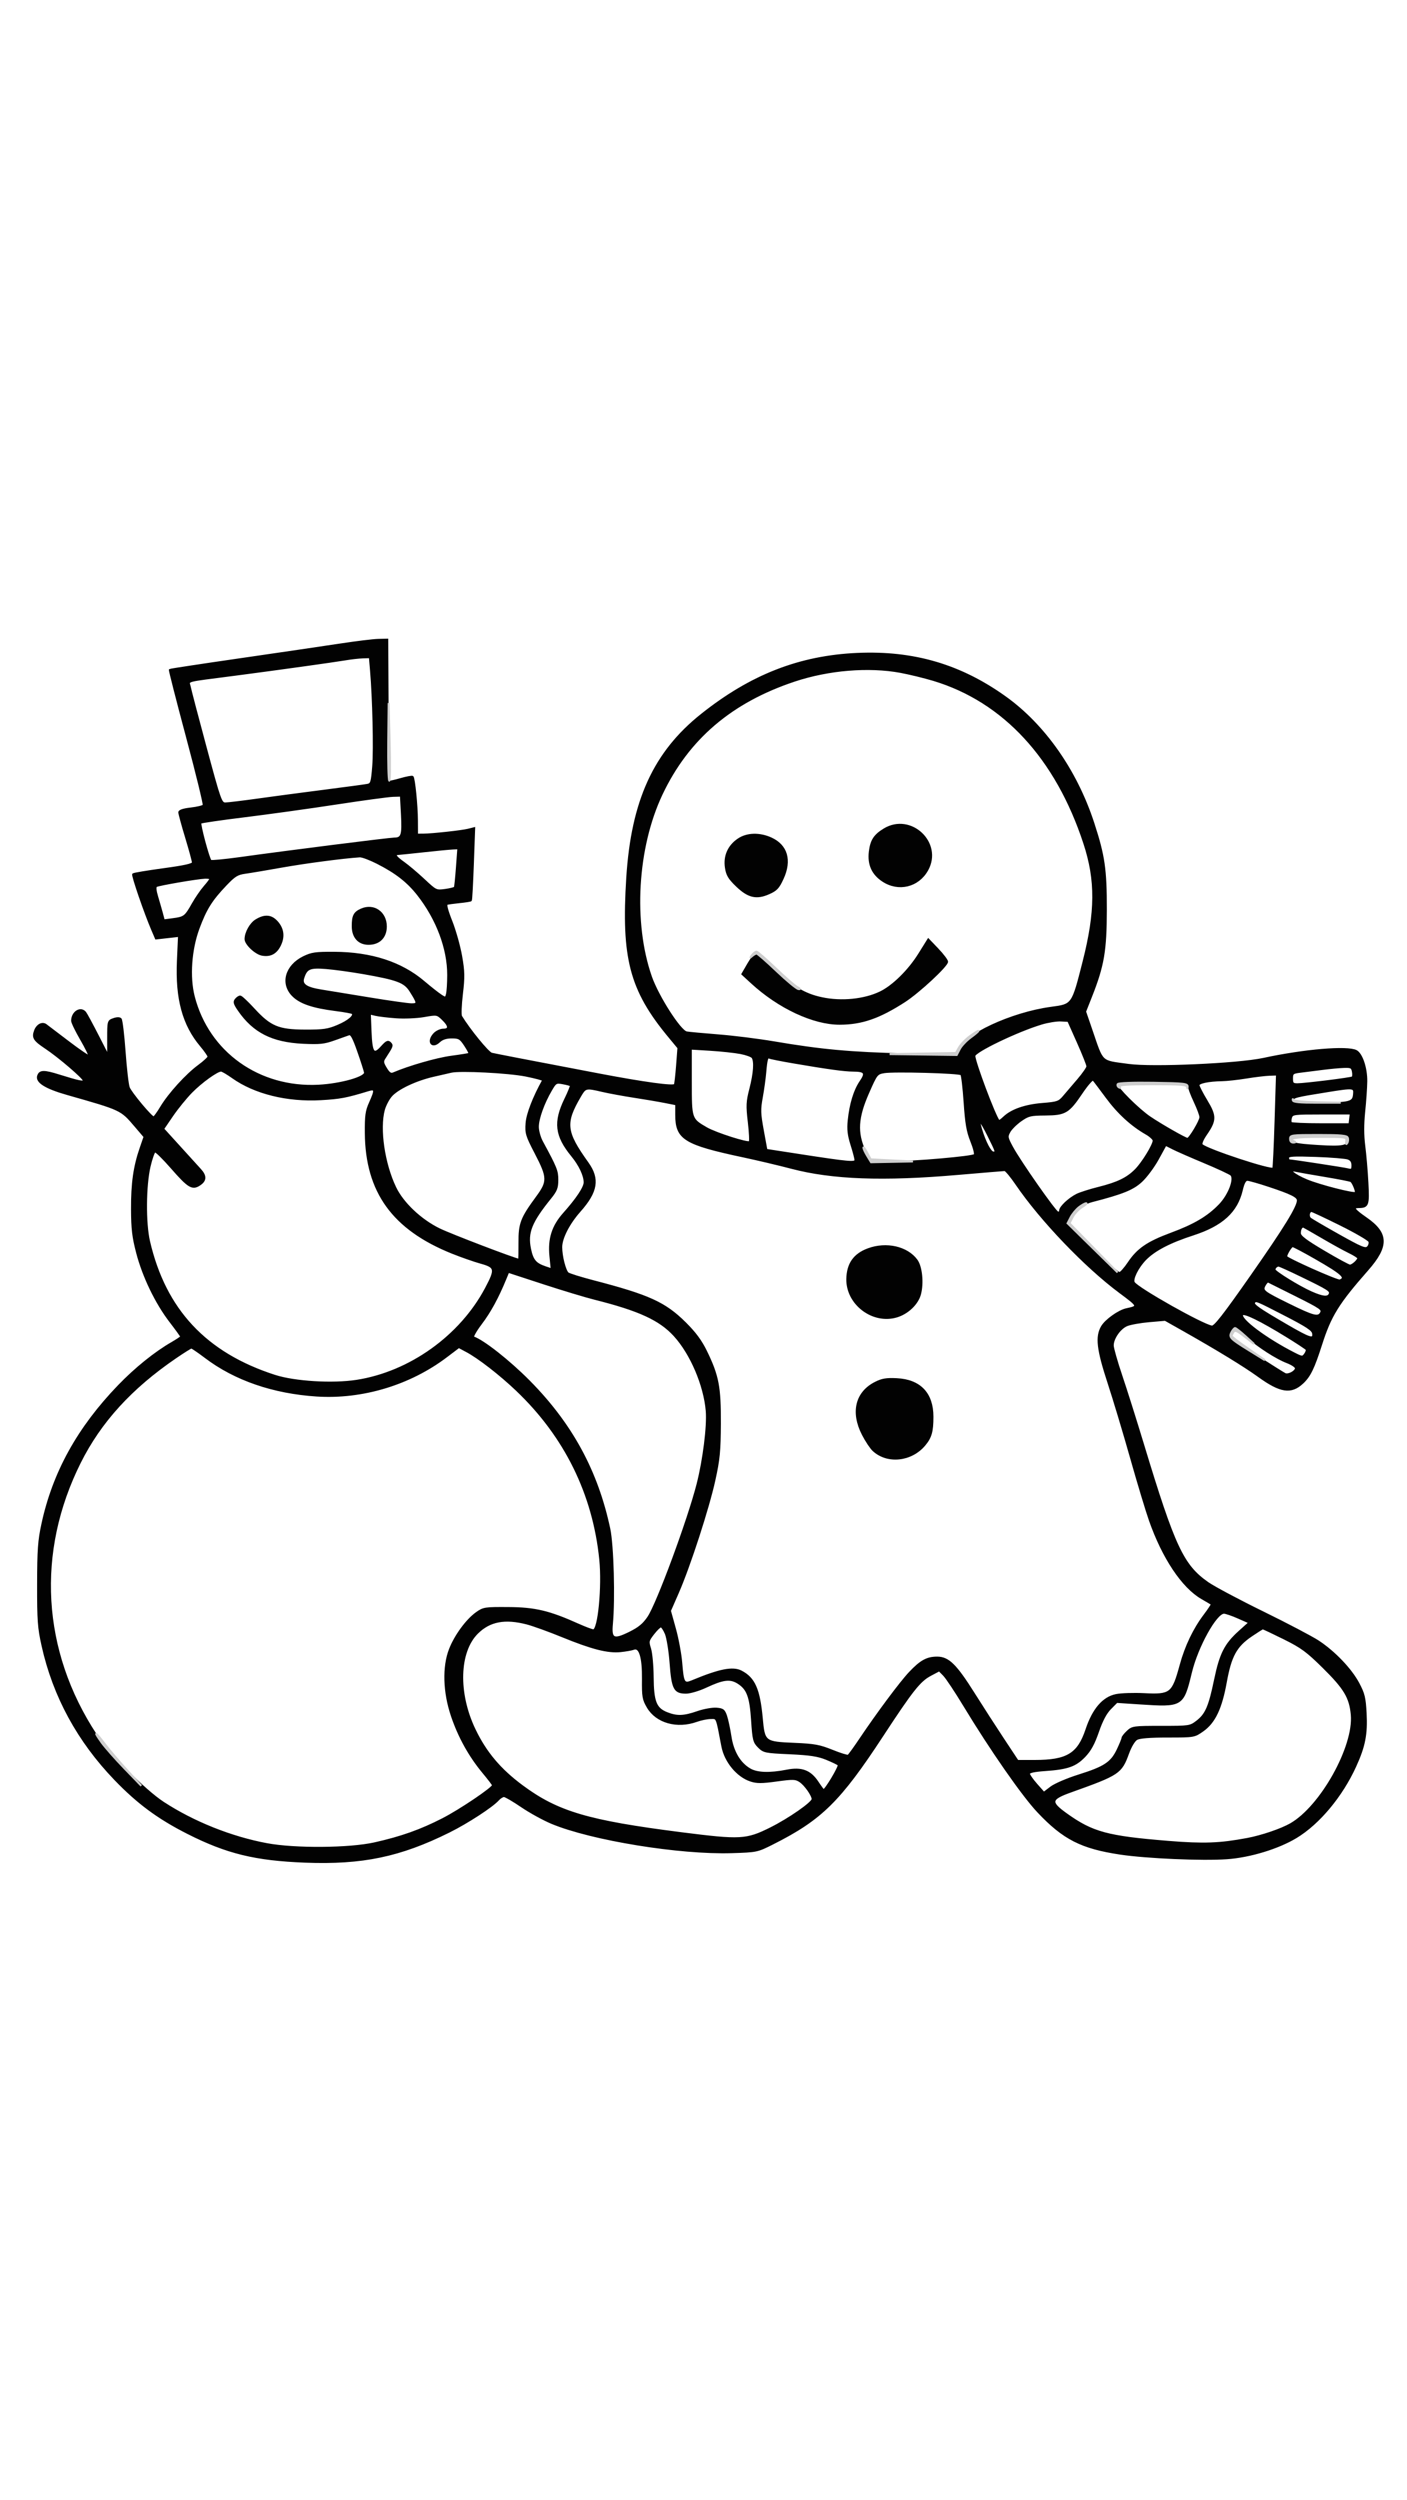 <?xml version="1.0" encoding="utf-8"?>
<!DOCTYPE svg PUBLIC "-//W3C//DTD SVG 20010904//EN" "http://www.w3.org/TR/2001/REC-SVG-20010904/DTD/svg10.dtd">
<svg version="1.0" xmlns="http://www.w3.org/2000/svg" width="722pt" height="1282pt" viewBox="0 0 722 1282" style="" preserveAspectRatio="xMidYMid meet">
<g fill="#020202FF" stroke="#020202FF">
<path d="M 174.500 330.511 C 166.250 331.770 143.300 335.143 123.500 338.006 C 103.700 340.870 87.351 343.352 87.168 343.522 C 86.986 343.691 90.945 359.176 95.967 377.932 C 100.989 396.687 104.837 412.455 104.518 412.970 C 104.200 413.486 101.253 414.211 97.970 414.583 C 94.051 415.026 92.000 415.709 92.000 416.571 C 92.000 417.293 93.575 423.080 95.500 429.431 C 97.425 435.781 99.000 441.583 99.000 442.323 C 99.000 443.301 94.882 444.229 83.954 445.714 C 75.678 446.839 68.652 448.014 68.341 448.326 C 67.788 448.879 74.390 468.079 78.147 476.844 L 80.038 481.254 85.948 480.585 L 91.858 479.917 91.286 492.769 C 90.426 512.118 94.046 525.460 103.063 536.179 C 105.229 538.753 107.000 541.302 107.000 541.844 C 107.000 542.386 104.759 544.475 102.020 546.485 C 95.701 551.124 86.753 560.963 82.682 567.750 C 80.950 570.638 79.226 573.000 78.851 573.000 C 77.610 573.000 67.118 560.442 66.082 557.716 C 65.523 556.245 64.559 547.944 63.941 539.270 C 63.323 530.597 62.411 523.075 61.914 522.555 C 61.347 521.962 59.984 521.977 58.255 522.593 C 55.526 523.567 55.500 523.662 55.500 532.538 L 55.500 541.500 50.123 531.000 C 47.166 525.225 44.299 519.938 43.751 519.250 C 41.390 516.286 37.000 519.022 37.000 523.457 C 37.000 524.331 39.091 528.645 41.647 533.043 C 44.202 537.441 46.053 541.280 45.760 541.573 C 45.467 541.866 40.629 538.595 35.010 534.303 C 29.391 530.011 24.226 526.091 23.533 525.591 C 21.678 524.253 19.105 525.593 18.013 528.466 C 16.650 532.051 17.453 533.354 23.510 537.375 C 30.246 541.848 43.000 552.770 43.000 554.066 C 43.000 555.185 40.519 554.678 30.143 551.440 C 22.593 549.084 20.556 549.108 19.614 551.564 C 18.403 554.720 23.301 557.828 34.500 561.011 C 62.390 568.937 62.121 568.811 69.403 577.335 L 74.181 582.927 72.179 588.714 C 68.899 598.196 67.678 606.779 67.730 620.000 C 67.769 630.137 68.269 634.377 70.377 642.429 C 73.587 654.694 80.120 668.207 87.442 677.726 C 90.499 681.700 93.000 685.169 93.000 685.434 C 93.000 685.699 90.863 687.146 88.250 688.649 C 79.609 693.621 69.531 701.745 60.918 710.682 C 40.131 732.251 27.518 755.017 21.800 781.288 C 19.907 789.981 19.571 794.624 19.538 812.500 C 19.505 830.978 19.782 834.761 21.848 844.000 C 27.619 869.806 40.083 892.714 59.087 912.445 C 70.766 924.571 81.212 932.289 96.274 939.923 C 116.343 950.095 130.999 953.676 156.596 954.664 C 185.872 955.795 205.359 951.723 230.500 939.224 C 239.780 934.611 252.433 926.389 255.543 922.953 C 256.515 921.879 257.898 921.000 258.616 921.000 C 259.335 921.000 263.428 923.386 267.711 926.303 C 271.995 929.220 278.956 933.045 283.180 934.803 C 303.556 943.284 348.841 950.640 375.500 949.798 C 388.413 949.391 388.555 949.360 396.727 945.240 C 421.362 932.817 430.896 923.425 452.783 890.022 C 468.023 866.762 471.908 861.857 477.404 858.941 L 481.973 856.518 484.415 859.009 C 485.758 860.379 490.425 867.392 494.786 874.594 C 508.418 897.102 524.768 920.587 532.608 928.921 C 545.713 942.852 554.931 947.560 574.942 950.544 C 588.448 952.557 616.744 953.782 629.500 952.906 C 641.335 952.092 655.855 947.682 665.095 942.095 C 676.774 935.033 688.464 921.031 695.444 905.742 C 700.137 895.463 701.341 889.319 700.778 878.543 C 700.362 870.598 699.851 868.500 697.048 863.242 C 693.179 855.982 684.775 847.184 676.500 841.730 C 673.200 839.555 660.375 832.821 648.000 826.766 C 635.625 820.710 622.893 813.932 619.706 811.702 C 606.900 802.742 602.454 793.216 586.482 740.500 C 582.816 728.400 577.832 712.626 575.408 705.447 C 572.984 698.268 571.002 691.293 571.004 689.947 C 571.009 686.247 574.647 681.043 578.272 679.550 C 580.047 678.818 585.189 677.901 589.699 677.510 L 597.897 676.801 607.199 682.050 C 624.770 691.967 638.511 700.361 645.865 705.669 C 657.063 713.752 662.471 714.587 668.342 709.138 C 672.070 705.677 674.057 701.602 677.921 689.500 C 682.674 674.611 686.592 668.287 701.700 651.112 C 712.354 639.002 712.180 632.455 701.000 624.712 C 694.743 620.380 693.824 619.007 697.167 618.985 C 701.982 618.953 702.310 618.039 701.685 606.359 C 701.366 600.386 700.643 591.927 700.080 587.560 C 699.392 582.234 699.380 576.482 700.042 570.092 C 700.586 564.852 701.068 557.850 701.114 554.532 C 701.209 547.787 698.785 540.490 695.945 538.971 C 691.483 536.582 669.332 538.458 648.255 543.009 C 635.265 545.814 591.342 547.765 579.146 546.079 C 564.403 544.040 566.043 545.601 559.928 527.790 L 556.820 518.739 559.927 510.878 C 566.147 495.138 567.446 487.501 567.474 466.500 C 567.502 445.760 566.489 438.797 560.995 421.986 C 552.263 395.265 535.872 371.877 515.828 357.538 C 492.822 341.080 468.805 334.038 440.000 335.305 C 410.319 336.611 385.345 346.362 360.000 366.542 C 335.729 385.867 324.366 410.741 321.874 450.000 C 319.251 491.328 323.521 507.605 343.230 531.412 L 348.125 537.324 347.436 546.412 C 347.057 551.410 346.546 555.849 346.300 556.275 C 345.629 557.434 330.534 555.379 307.500 550.992 C 269.951 543.842 254.212 540.804 252.269 540.333 C 250.463 539.896 240.909 528.218 236.616 521.202 C 236.180 520.487 236.369 515.312 237.038 509.702 C 238.083 500.942 238.024 498.188 236.622 490.218 C 235.724 485.113 233.463 477.094 231.599 472.397 C 229.375 466.795 228.603 463.739 229.354 463.513 C 229.984 463.324 232.924 462.920 235.886 462.616 C 238.848 462.311 241.435 461.898 241.635 461.698 C 241.836 461.498 242.298 453.091 242.663 443.018 L 243.326 424.701 240.413 425.435 C 236.981 426.300 221.914 427.957 217.250 427.982 L 214.000 428.000 213.956 420.750 C 213.909 412.930 212.534 399.201 211.717 398.384 C 211.441 398.108 208.658 398.625 205.533 399.533 C 202.408 400.442 199.688 401.022 199.489 400.822 C 199.289 400.622 199.036 384.156 198.926 364.229 L 198.727 328.000 194.113 328.111 C 191.576 328.173 182.750 329.253 174.500 330.511 M 309.188 559.461 C 312.660 560.264 320.000 561.611 325.500 562.453 C 331.000 563.296 338.088 564.500 341.250 565.129 L 347.000 566.273 347.000 571.686 C 347.000 583.947 351.272 586.598 381.325 592.986 C 388.571 594.527 399.764 597.171 406.197 598.862 C 427.077 604.352 453.161 605.312 491.500 602.000 C 504.150 600.907 514.983 600.010 515.573 600.007 C 516.164 600.003 518.864 603.248 521.573 607.217 C 534.194 625.705 556.977 649.481 574.686 662.643 C 584.459 669.907 584.481 669.966 578.000 671.378 C 574.104 672.227 567.455 676.960 565.493 680.282 C 562.457 685.421 563.208 691.946 568.800 709.000 C 571.595 717.525 576.810 734.860 580.389 747.521 C 583.967 760.183 588.310 774.583 590.039 779.521 C 596.791 798.802 606.804 813.811 616.740 819.546 C 619.358 821.056 621.653 822.417 621.840 822.570 C 622.027 822.722 620.329 825.299 618.066 828.297 C 612.703 835.400 608.474 844.240 605.865 853.801 C 601.824 868.615 600.799 869.431 587.105 868.743 C 581.822 868.477 575.369 868.687 572.765 869.210 C 566.135 870.539 560.991 876.518 557.528 886.917 C 553.323 899.544 547.607 903.000 530.931 903.000 L 522.180 903.000 514.734 891.750 C 510.639 885.563 503.843 875.029 499.631 868.342 C 490.444 853.755 486.612 850.000 480.916 850.000 C 475.721 850.000 472.550 851.737 466.915 857.672 C 462.214 862.621 450.362 878.521 441.190 892.181 C 438.353 896.406 435.687 900.065 435.266 900.313 C 434.845 900.562 431.125 899.403 427.000 897.740 C 420.568 895.145 417.819 894.644 407.688 894.218 C 392.236 893.567 392.041 893.414 390.896 880.996 C 389.538 866.286 387.005 860.570 380.316 857.125 C 376.024 854.915 369.260 856.256 355.205 862.102 C 350.900 863.893 350.427 863.097 349.579 852.633 C 349.216 848.160 347.763 840.338 346.350 835.252 L 343.780 826.004 347.834 816.752 C 353.731 803.292 363.432 773.435 366.599 759.000 C 368.941 748.325 369.353 744.091 369.421 730.000 C 369.511 711.236 368.409 705.489 362.327 693.000 C 359.697 687.598 356.693 683.533 351.588 678.470 C 341.188 668.154 333.004 664.423 304.554 657.026 C 297.984 655.317 292.071 653.474 291.415 652.929 C 289.901 651.673 288.000 644.210 288.000 639.524 C 288.000 634.871 291.845 627.368 297.480 621.023 C 306.325 611.064 307.391 604.554 301.518 596.359 C 290.071 580.387 289.562 575.963 297.595 562.250 C 300.396 557.468 300.485 557.447 309.188 559.461 M 105.540 696.030 C 120.599 707.428 140.260 714.192 162.510 715.628 C 185.877 717.137 210.211 709.817 228.974 695.634 L 235.448 690.741 239.474 692.885 C 245.683 696.192 256.700 704.737 265.228 712.861 C 290.050 736.508 304.592 765.996 308.012 799.620 C 309.436 813.616 307.264 836.000 304.482 836.000 C 303.769 836.000 300.225 834.671 296.606 833.048 C 281.760 826.386 274.511 824.669 260.881 824.581 C 248.781 824.503 248.109 824.609 244.544 827.142 C 239.535 830.703 233.623 838.769 230.901 845.760 C 227.403 854.742 227.774 867.649 231.882 879.851 C 235.507 890.620 240.968 900.455 248.046 908.960 C 250.771 912.234 253.000 915.159 253.000 915.460 C 253.000 916.886 236.180 928.236 227.332 932.780 C 215.932 938.636 205.944 942.183 192.183 945.260 C 179.291 948.143 151.371 948.357 137.000 945.682 C 118.565 942.252 99.149 934.484 83.635 924.332 C 74.172 918.139 55.696 899.488 49.131 889.500 C 20.915 846.573 17.972 795.843 41.030 749.843 C 51.488 728.978 67.237 711.713 90.000 696.159 C 94.125 693.341 97.814 691.027 98.197 691.017 C 98.580 691.008 101.885 693.264 105.540 696.030 M 462.140 344.552 C 466.738 345.405 474.322 347.253 478.992 348.658 C 515.108 359.520 542.123 388.763 556.448 432.500 C 562.648 451.428 562.538 467.567 556.035 493.148 C 550.347 515.523 550.499 515.306 539.385 516.790 C 519.068 519.501 494.281 531.048 492.362 538.694 L 491.705 541.311 464.603 540.673 C 436.430 540.010 421.545 538.645 397.000 534.475 C 389.025 533.120 376.200 531.520 368.500 530.921 C 360.800 530.321 353.510 529.641 352.300 529.409 C 348.940 528.765 337.532 510.950 334.007 500.841 C 324.340 473.124 326.581 434.615 339.444 407.377 C 352.904 378.878 375.127 359.869 407.636 349.049 C 425.162 343.215 445.776 341.514 462.140 344.552 M 119.414 552.490 C 130.717 560.525 147.430 564.656 164.668 563.674 C 174.432 563.118 177.733 562.495 188.750 559.132 C 192.740 557.914 192.882 558.785 189.807 565.623 C 187.972 569.704 187.629 572.213 187.705 581.000 C 187.965 611.183 201.710 630.205 232.069 642.396 C 236.706 644.259 243.313 646.565 246.750 647.523 C 254.388 649.650 254.615 650.784 249.380 660.667 C 236.351 685.264 210.339 703.841 183.000 708.076 C 170.678 709.985 151.194 708.795 141.000 705.511 C 105.531 694.086 84.641 671.759 76.475 636.548 C 74.308 627.204 74.455 607.929 76.768 598.082 C 77.726 594.001 78.958 590.550 79.505 590.411 C 80.052 590.273 83.861 594.003 87.969 598.701 C 96.763 608.757 98.668 609.919 102.376 607.489 C 105.593 605.382 105.705 603.068 102.750 599.816 C 101.513 598.454 96.726 593.187 92.112 588.113 L 83.725 578.886 88.407 572.033 C 90.982 568.265 95.411 562.822 98.250 559.938 C 103.315 554.792 111.364 549.000 113.449 549.000 C 114.031 549.000 116.715 550.570 119.414 552.490 M 270.408 832.518 C 273.614 833.353 281.696 836.269 288.368 838.998 C 303.734 845.283 311.973 847.390 318.478 846.699 C 321.240 846.405 324.257 845.866 325.182 845.501 C 328.338 844.257 330.031 849.790 329.917 860.974 C 329.825 870.056 330.060 871.426 332.393 875.408 C 336.921 883.134 347.444 886.094 357.500 882.471 C 359.700 881.679 362.931 881.023 364.679 881.015 C 368.135 880.999 367.704 879.959 370.671 895.500 C 372.160 903.295 378.371 910.812 385.182 913.060 C 388.359 914.108 390.819 914.106 398.524 913.048 C 407.052 911.878 408.221 911.915 410.533 913.430 C 413.129 915.131 416.989 920.598 416.996 922.584 C 417.003 924.436 404.932 932.834 395.500 937.541 C 383.033 943.762 380.023 943.925 349.500 940.040 C 301.703 933.956 286.112 929.347 268.000 915.945 C 256.569 907.487 249.189 898.730 243.516 886.893 C 234.563 868.212 235.168 846.966 244.928 837.323 C 251.270 831.056 259.115 829.577 270.408 832.518 M 305.041 665.969 C 327.948 671.707 338.601 676.595 346.115 684.816 C 354.634 694.137 361.539 710.291 362.651 723.500 C 363.302 731.225 361.130 748.625 357.971 761.000 C 353.241 779.529 337.435 822.275 332.720 829.291 C 330.279 832.923 327.965 834.842 323.154 837.225 C 314.888 841.320 313.284 840.557 314.000 832.868 C 315.215 819.823 314.471 792.506 312.669 784.000 C 306.416 754.481 293.269 730.307 271.530 708.350 C 261.275 697.992 247.910 687.470 242.880 685.793 C 242.265 685.588 244.034 682.419 246.811 678.750 C 251.433 672.644 255.386 665.402 259.319 655.836 L 260.826 652.173 278.704 658.012 C 288.537 661.223 300.389 664.804 305.041 665.969 M 193.616 442.497 C 203.228 447.381 209.224 452.049 214.487 458.748 C 224.303 471.240 230.011 486.425 229.986 499.980 C 229.979 504.116 229.697 508.527 229.361 509.783 C 228.766 512.006 228.681 512.021 226.125 510.346 C 224.681 509.400 220.761 506.303 217.413 503.463 C 205.848 493.652 190.489 488.671 171.500 488.572 C 161.956 488.522 159.876 488.821 155.788 490.828 C 146.738 495.272 144.202 504.402 150.320 510.520 C 154.120 514.320 160.534 516.489 172.413 517.992 C 176.765 518.542 180.574 519.241 180.877 519.544 C 182.176 520.842 178.896 523.676 173.406 526.000 C 168.285 528.168 166.038 528.496 156.500 528.466 C 142.812 528.424 138.616 526.661 130.111 517.380 C 126.896 513.871 123.811 511.000 123.255 511.000 C 122.699 511.000 121.681 511.679 120.993 512.509 C 119.961 513.752 120.238 514.736 122.568 518.098 C 130.235 529.161 139.786 533.988 155.500 534.739 C 164.008 535.146 166.395 534.896 171.500 533.062 C 174.800 531.877 178.194 530.675 179.042 530.391 C 180.227 529.995 181.341 532.034 183.848 539.188 C 185.643 544.309 187.199 549.175 187.305 550.000 C 187.636 552.549 174.966 556.133 163.488 556.736 C 132.836 558.348 106.782 539.751 99.422 511.006 C 96.857 500.989 97.846 486.905 101.877 476.038 C 105.565 466.094 108.413 461.533 115.726 453.856 C 120.350 449.002 121.760 448.121 125.801 447.566 C 128.386 447.211 136.906 445.778 144.735 444.380 C 156.635 442.257 176.049 439.705 184.616 439.140 C 185.779 439.063 189.829 440.574 193.616 442.497 M 658.926 840.170 C 667.937 844.644 670.672 846.647 679.063 854.923 C 690.052 865.761 692.836 870.410 693.657 879.292 C 695.170 895.670 677.892 926.585 662.263 935.463 C 657.351 938.252 647.467 941.607 640.051 943.000 C 625.899 945.659 617.665 945.960 599.468 944.484 C 568.254 941.953 560.603 939.887 547.316 930.406 C 538.500 924.115 538.806 922.472 549.500 918.654 C 574.140 909.858 575.224 909.137 578.884 899.098 C 580.199 895.492 581.997 892.504 583.301 891.758 C 584.773 890.916 590.017 890.500 599.157 890.500 C 612.753 890.500 612.833 890.487 617.144 887.461 C 623.195 883.216 626.597 876.078 629.044 862.499 C 631.446 849.165 634.227 844.086 642.030 838.781 C 645.038 836.735 647.725 835.046 648.000 835.027 C 648.275 835.008 653.192 837.322 658.926 840.170 M 269.768 551.538 C 274.865 552.559 278.896 553.643 278.725 553.947 C 273.883 562.589 270.539 571.224 270.195 575.976 C 269.822 581.139 270.190 582.348 274.895 591.396 C 281.329 603.769 281.392 605.889 275.562 613.809 C 267.526 624.725 266.494 627.413 266.562 637.250 C 266.596 642.063 266.512 646.000 266.377 646.000 C 264.733 646.000 231.367 633.264 225.439 630.373 C 215.829 625.687 206.664 617.021 202.806 608.972 C 196.947 596.750 194.338 578.887 196.979 569.080 C 197.569 566.886 199.200 563.727 200.603 562.060 C 203.794 558.268 213.343 553.733 222.500 551.661 C 226.350 550.790 230.400 549.862 231.500 549.600 C 236.060 548.514 260.963 549.775 269.768 551.538 M 190.378 343.750 C 191.599 357.947 192.202 384.134 191.509 392.884 C 190.857 401.127 190.578 402.058 188.643 402.455 C 187.464 402.697 177.275 404.074 166.000 405.515 C 154.725 406.956 139.306 409.005 131.736 410.067 C 124.166 411.130 116.916 412.000 115.624 412.000 C 113.396 412.000 112.889 410.565 105.655 383.750 C 101.463 368.213 97.751 354.072 97.407 352.328 C 96.690 348.693 93.693 349.512 120.500 346.022 C 141.101 343.340 171.452 339.114 177.500 338.085 C 180.250 337.618 184.142 337.182 186.149 337.118 L 189.797 337.000 190.378 343.750 M 651.077 608.119 C 662.675 611.958 666.000 613.614 666.000 615.554 C 666.000 618.925 659.284 629.824 642.002 654.500 C 628.028 674.451 623.347 680.444 621.882 680.259 C 617.259 679.677 583.781 660.818 581.819 657.691 C 580.739 655.970 583.771 649.835 587.688 645.815 C 592.385 640.995 600.218 636.916 612.274 633.011 C 627.079 628.216 634.624 621.336 637.236 610.250 C 638.088 606.636 638.969 605.000 640.064 605.000 C 640.939 605.000 645.895 606.403 651.077 608.119 M 567.858 562.686 C 573.793 570.731 580.675 577.044 588.184 581.330 C 590.274 582.524 591.988 584.120 591.992 584.878 C 592.005 587.066 586.441 596.183 582.868 599.830 C 578.522 604.267 573.554 606.682 563.757 609.120 C 559.282 610.234 554.243 611.839 552.560 612.687 C 548.556 614.704 544.000 619.007 544.000 620.770 C 544.000 621.538 543.447 621.982 542.772 621.757 C 541.252 621.251 523.281 595.579 519.367 588.323 C 516.674 583.332 516.592 582.844 518.019 580.288 C 518.855 578.792 521.452 576.223 523.791 574.579 C 527.659 571.861 528.797 571.584 536.346 571.526 C 546.656 571.446 548.256 570.494 555.072 560.393 C 557.891 556.216 560.563 553.181 561.009 553.649 C 561.455 554.117 564.537 558.184 567.858 562.686 M 618.000 595.999 C 624.875 598.868 631.066 601.748 631.758 602.400 C 633.909 604.430 630.723 612.845 625.903 617.861 C 619.959 624.047 613.012 628.161 601.009 632.603 C 588.937 637.071 583.853 640.547 579.172 647.533 C 577.341 650.265 575.255 652.636 574.535 652.801 C 573.169 653.116 550.623 632.033 548.918 628.846 C 546.774 624.840 552.979 617.855 560.381 615.942 C 576.073 611.887 581.277 609.786 585.675 605.732 C 588.152 603.449 591.974 598.309 594.168 594.311 L 598.159 587.040 601.829 588.912 C 603.848 589.942 611.125 593.131 618.000 595.999 M 493.286 550.908 C 493.719 551.329 494.484 557.811 494.988 565.314 C 495.712 576.113 496.428 580.257 498.426 585.203 C 499.814 588.639 500.595 591.805 500.161 592.239 C 499.005 593.395 469.225 595.974 456.887 595.988 L 446.273 596.000 443.637 590.125 C 439.430 580.751 439.894 573.129 445.440 560.500 C 449.731 550.728 449.919 550.485 453.666 549.825 C 458.542 548.968 492.238 549.888 493.286 550.908 M 407.516 544.876 C 424.701 547.813 433.340 548.998 437.692 549.015 C 443.903 549.040 444.663 550.136 441.586 554.631 C 438.503 559.136 436.390 566.043 435.507 574.500 C 435.027 579.096 435.359 582.022 436.927 587.000 C 438.053 590.575 438.980 594.114 438.987 594.865 C 439.003 596.499 435.555 596.190 410.387 592.306 L 393.273 589.664 391.451 579.730 C 389.844 570.977 389.782 568.947 390.929 562.648 C 391.644 558.717 392.435 553.025 392.687 550.000 C 393.227 543.492 393.712 541.704 394.759 542.351 C 395.184 542.613 400.924 543.750 407.516 544.876 M 206.253 417.750 C 206.818 428.232 206.259 430.000 202.381 430.000 C 199.886 430.000 147.714 436.590 123.093 440.016 C 115.170 441.118 108.420 441.754 108.093 441.428 C 107.003 440.341 102.233 422.508 102.871 421.903 C 103.217 421.574 113.400 420.089 125.500 418.602 C 137.600 417.115 158.750 414.177 172.500 412.073 C 186.250 409.969 199.351 408.192 201.614 408.124 L 205.727 408.000 206.253 417.750 M 553.095 534.497 C 555.793 540.545 558.000 546.090 558.000 546.818 C 558.000 547.546 555.863 550.636 553.250 553.683 C 550.638 556.731 547.314 560.621 545.864 562.327 C 543.424 565.198 542.603 565.480 534.864 566.109 C 526.027 566.827 519.109 569.246 515.184 572.991 C 513.910 574.207 512.728 575.043 512.557 574.851 C 510.491 572.521 500.000 544.613 500.000 541.446 C 500.000 539.197 522.172 528.552 534.500 524.882 C 537.800 523.900 542.230 523.187 544.345 523.298 L 548.191 523.500 553.095 534.497 M 635.457 829.524 L 641.164 832.047 636.056 836.639 C 628.723 843.232 626.259 848.095 623.494 861.428 C 620.635 875.217 618.890 879.221 614.180 882.806 C 610.708 885.449 610.364 885.500 595.904 885.500 C 581.683 885.500 581.075 885.585 578.583 887.924 C 577.162 889.258 576.000 890.748 576.000 891.236 C 576.000 891.724 574.886 894.458 573.525 897.312 C 570.350 903.968 566.814 906.298 553.591 910.449 C 547.714 912.294 541.341 915.028 539.314 916.574 L 535.653 919.367 531.826 915.055 C 529.722 912.683 528.000 910.189 528.000 909.512 C 528.000 908.685 530.702 908.092 536.250 907.701 C 547.819 906.886 551.832 905.485 556.500 900.635 C 559.436 897.584 561.280 894.220 563.431 887.989 C 565.426 882.212 567.434 878.419 569.715 876.116 L 573.068 872.732 584.784 873.507 C 606.766 874.960 606.936 874.857 611.142 857.524 C 614.367 844.234 623.936 827.000 628.090 827.000 C 629.003 827.000 632.319 828.136 635.457 829.524 M 341.676 837.750 C 342.541 839.813 343.635 846.630 344.107 852.901 C 345.094 866.042 346.123 868.000 352.043 868.000 C 354.111 868.000 358.677 866.642 362.285 864.954 C 371.041 860.857 374.696 860.401 378.701 862.908 C 383.636 865.996 385.120 869.958 385.928 882.203 C 386.589 892.222 386.864 893.319 389.335 895.789 C 391.903 898.358 392.607 898.504 405.261 899.085 C 415.621 899.561 419.696 900.177 424.000 901.918 C 427.025 903.142 429.884 904.517 430.353 904.975 C 431.050 905.654 423.697 918.000 422.596 918.000 C 422.414 918.000 421.051 916.165 419.567 913.921 C 415.741 908.140 411.333 906.478 403.773 907.965 C 394.946 909.701 388.498 909.475 384.770 907.298 C 379.516 904.229 376.027 898.309 374.832 890.438 C 374.253 886.622 373.251 881.925 372.604 880.000 C 371.573 876.930 370.968 876.462 367.672 876.187 C 365.605 876.015 361.232 876.802 357.953 877.937 C 350.802 880.412 347.335 880.518 342.097 878.422 C 336.404 876.144 335.018 872.556 334.923 859.849 C 334.881 854.157 334.285 847.700 333.600 845.500 C 332.417 841.706 332.503 841.307 335.261 837.750 C 336.860 835.688 338.603 834.000 339.135 834.000 C 339.667 834.000 340.810 835.688 341.676 837.750 M 654.545 574.749 C 654.141 587.810 653.621 598.805 653.389 599.180 C 652.515 600.594 619.216 589.616 616.677 587.077 C 616.148 586.548 617.060 584.319 618.906 581.637 C 623.834 574.474 623.859 572.314 619.102 564.428 C 616.846 560.687 615.000 557.094 615.000 556.444 C 615.000 555.131 620.133 554.062 627.000 553.946 C 629.475 553.904 635.100 553.287 639.500 552.574 C 643.900 551.861 649.250 551.216 651.390 551.139 L 655.279 551.000 654.545 574.749 M 379.948 539.989 C 382.945 540.558 385.750 541.581 386.183 542.262 C 387.511 544.352 387.092 550.319 385.062 558.259 C 383.336 565.006 383.246 566.888 384.243 575.405 C 384.858 580.666 385.072 585.261 384.718 585.615 C 383.791 586.542 367.228 581.253 362.499 578.520 C 354.509 573.902 354.500 573.876 354.500 554.758 L 354.500 537.727 364.500 538.340 C 370.000 538.678 376.952 539.419 379.948 539.989 M 292.912 556.584 C 293.138 556.807 291.890 559.928 290.139 563.520 C 284.343 575.407 285.162 582.390 293.554 592.631 C 297.498 597.444 300.000 602.757 300.000 606.318 C 300.000 608.910 296.106 614.778 289.408 622.280 C 283.624 628.759 281.564 635.202 282.439 644.081 L 283.115 650.936 279.807 649.826 C 274.760 648.133 273.195 646.258 271.991 640.456 C 270.250 632.071 272.433 626.610 282.498 614.172 C 285.409 610.575 286.000 609.038 286.000 605.063 C 286.000 600.406 285.369 598.835 278.150 585.539 C 276.968 583.360 276.000 579.889 276.000 577.826 C 276.000 573.656 278.814 565.775 282.666 559.157 C 285.093 554.986 285.338 554.841 288.847 555.496 C 290.856 555.871 292.685 556.361 292.912 556.584 M 203.139 521.669 C 207.390 521.989 213.771 521.723 217.528 521.068 C 224.228 519.902 224.300 519.913 227.139 522.634 C 230.670 526.016 230.804 528.000 227.500 528.000 C 226.125 528.000 224.100 528.900 223.000 530.000 C 219.165 533.835 221.466 537.789 225.388 534.105 C 226.927 532.660 228.936 532.000 231.800 532.000 C 235.563 532.000 236.233 532.394 238.632 536.020 C 240.095 538.232 241.114 540.188 240.896 540.369 C 240.678 540.549 236.450 541.238 231.500 541.900 C 224.096 542.889 209.829 546.994 201.791 550.448 C 200.518 550.995 199.568 550.338 198.069 547.873 C 196.343 545.035 196.244 544.274 197.375 542.532 C 201.428 536.290 201.497 536.097 200.158 534.775 C 199.108 533.739 198.301 534.130 195.846 536.863 C 191.668 541.516 190.581 539.981 190.145 528.815 L 189.791 519.727 192.645 520.410 C 194.215 520.786 198.937 521.352 203.139 521.669 M 610.001 556.750 C 610.001 557.713 611.351 561.353 613.001 564.840 C 614.650 568.327 616.000 571.951 616.000 572.894 C 616.000 574.750 610.476 584.000 609.368 584.000 C 608.267 584.000 595.934 576.969 590.000 572.958 C 584.218 569.050 573.000 557.909 573.000 556.074 C 573.000 555.347 578.981 555.000 591.500 555.000 C 608.452 555.000 610.000 555.146 610.001 556.750 M 186.323 499.016 C 204.003 502.113 207.651 503.487 210.603 508.164 C 214.580 514.463 214.622 515.000 211.137 515.000 C 209.444 515.000 199.833 513.646 189.780 511.992 C 179.726 510.338 168.452 508.495 164.727 507.898 C 157.174 506.686 154.589 504.918 155.584 501.645 C 157.149 496.499 158.906 495.716 167.323 496.412 C 171.626 496.768 180.176 497.940 186.323 499.016 M 234.473 444.750 C 234.081 450.113 233.601 454.775 233.407 455.110 C 233.213 455.446 230.961 456.008 228.403 456.358 C 223.803 456.989 223.680 456.930 217.517 451.164 C 214.088 447.957 209.429 444.021 207.163 442.416 C 202.937 439.425 202.049 438.057 204.250 437.925 C 204.938 437.884 210.900 437.266 217.500 436.550 C 224.100 435.835 230.779 435.194 232.343 435.125 L 235.187 435.000 234.473 444.750 M 108.000 450.618 C 108.000 450.958 106.636 452.789 104.969 454.688 C 103.302 456.587 100.580 460.547 98.919 463.489 C 95.165 470.142 94.598 470.581 88.782 471.338 L 84.064 471.953 83.060 468.226 C 82.508 466.177 81.412 462.362 80.626 459.749 C 79.719 456.739 79.555 454.775 80.177 454.391 C 81.365 453.657 101.389 450.225 105.250 450.093 C 106.763 450.042 108.000 450.278 108.000 450.618 M 639.689 685.175 C 646.033 690.679 655.062 696.476 660.566 698.578 C 663.005 699.510 665.000 700.870 665.000 701.601 C 665.000 703.284 661.283 705.323 659.477 704.630 C 658.294 704.176 632.205 687.411 631.088 686.387 C 630.395 685.752 632.892 681.000 633.918 681.000 C 634.446 681.000 637.043 682.879 639.689 685.175 M 660.245 685.191 C 665.604 688.482 670.202 691.518 670.463 691.940 C 670.723 692.361 670.357 693.497 669.649 694.465 C 668.431 696.131 668.124 696.104 663.933 693.966 C 649.483 686.594 635.978 676.463 637.443 674.093 C 638.259 672.773 646.744 676.903 660.245 685.191 M 694.249 549.524 C 694.515 550.912 694.408 552.248 694.011 552.493 C 693.088 553.064 669.452 556.000 665.780 556.000 C 663.371 556.000 663.000 555.608 663.000 553.061 C 663.000 550.353 663.333 550.081 667.250 549.598 C 669.588 549.309 674.650 548.668 678.500 548.172 C 682.350 547.677 687.360 547.210 689.633 547.136 C 693.306 547.015 693.821 547.281 694.249 549.524 M 678.306 634.401 C 683.363 637.371 689.638 640.836 692.250 642.100 C 694.863 643.364 697.000 644.727 697.000 645.128 C 697.000 646.270 693.982 649.000 692.718 649.000 C 692.092 649.000 686.067 645.738 679.330 641.750 C 669.998 636.226 667.071 634.004 667.040 632.417 C 667.003 630.512 667.748 629.000 668.722 629.000 C 668.936 629.000 673.249 631.430 678.306 634.401 M 694.813 561.211 C 694.405 565.399 692.909 565.775 676.177 565.900 C 664.073 565.991 662.884 565.842 663.185 564.276 C 663.531 562.479 664.389 562.254 681.000 559.590 C 694.769 557.382 695.182 557.431 694.813 561.211 M 665.220 664.384 C 677.761 670.655 678.849 671.413 677.888 673.210 C 676.485 675.831 674.036 675.209 661.500 669.047 C 648.130 662.475 647.434 661.925 648.941 659.110 C 649.598 657.883 650.442 657.023 650.818 657.201 C 651.193 657.378 657.674 660.610 665.220 664.384 M 692.816 573.750 L 692.500 576.500 677.831 576.500 C 669.763 576.500 662.859 576.196 662.490 575.825 C 662.120 575.454 662.114 574.217 662.476 573.075 C 663.104 571.096 663.831 571.000 678.134 571.000 L 693.133 571.000 692.816 573.750 M 674.862 645.097 C 688.825 653.100 691.165 655.232 687.519 656.631 C 686.321 657.091 660.000 645.374 660.000 644.381 C 660.000 643.138 662.517 639.000 663.273 639.000 C 663.796 639.000 669.012 641.744 674.862 645.097 M 687.945 628.007 C 695.713 631.861 702.340 635.721 702.671 636.585 C 703.002 637.448 702.641 638.788 701.867 639.561 C 700.659 640.769 698.572 639.909 687.041 633.449 C 679.660 629.313 673.058 625.463 672.370 624.892 C 671.093 623.832 671.564 621.000 673.017 621.000 C 673.459 621.000 680.177 624.153 687.945 628.007 M 692.000 584.481 C 692.000 587.845 689.151 588.435 676.613 587.665 C 664.244 586.907 662.000 586.326 662.000 583.883 C 662.000 582.123 662.976 582.000 677.000 582.000 L 692.000 582.000 692.000 584.481 M 679.935 603.044 C 686.774 604.181 692.764 605.354 693.247 605.652 C 694.298 606.302 696.223 611.110 695.658 611.676 C 694.820 612.514 677.183 608.011 670.566 605.270 C 663.756 602.448 660.265 599.337 665.152 600.445 C 666.443 600.738 673.096 601.907 679.935 603.044 M 667.187 653.990 C 681.699 661.012 683.002 661.832 682.350 663.531 C 681.553 665.607 678.873 665.361 672.737 662.647 C 666.544 659.909 654.000 652.162 654.000 651.077 C 654.000 650.110 655.124 649.000 656.104 649.000 C 656.527 649.000 661.515 651.246 667.187 653.990 M 691.750 594.111 C 693.301 594.690 694.000 595.769 694.000 597.584 C 694.000 599.862 693.677 600.136 691.606 599.616 C 689.572 599.105 662.747 595.000 661.445 595.000 C 661.200 595.000 661.000 594.386 661.000 593.636 C 661.000 592.525 663.640 592.365 675.250 592.772 C 683.088 593.046 690.513 593.649 691.750 594.111 M 659.500 674.293 C 670.566 679.990 673.567 681.972 673.820 683.750 C 674.314 687.232 672.287 686.597 659.880 679.388 C 645.855 671.239 642.816 669.106 643.547 667.924 C 644.408 666.531 644.477 666.559 659.500 674.293 M 507.281 582.517 C 511.483 591.010 511.480 591.000 509.685 591.000 C 508.225 591.000 505.455 585.752 503.484 579.250 C 501.518 572.763 503.149 574.167 507.281 582.517 "/></g>
<g fill="#020202FF" stroke="#020202FF">
<path d="M 471.662 489.292 C 466.411 497.717 458.275 505.720 451.751 508.878 C 443.604 512.823 431.855 514.002 421.799 511.884 C 412.840 509.997 406.638 506.264 397.674 497.360 C 393.045 492.762 388.759 489.000 388.149 489.000 C 387.539 489.000 385.671 491.363 383.997 494.250 L 380.954 499.500 385.700 503.864 C 399.671 516.712 417.482 525.026 430.932 524.976 C 442.228 524.934 451.120 521.852 464.122 513.473 C 471.431 508.763 486.000 495.241 486.000 493.168 C 486.000 492.444 483.832 489.578 481.182 486.800 L 476.363 481.749 471.662 489.292 "/></g>
<g fill="#020202FF" stroke="#020202FF">
<path d="M 449.168 709.091 C 439.381 714.059 436.916 724.163 442.725 735.500 C 444.416 738.800 446.857 742.483 448.150 743.683 C 455.326 750.350 467.544 749.084 474.375 740.967 C 477.646 737.079 478.487 734.122 478.490 726.500 C 478.495 714.555 472.070 707.816 460.111 707.221 C 454.835 706.959 452.625 707.336 449.168 709.091 "/></g>
<g fill="#020202FF" stroke="#020202FF">
<path d="M 445.566 640.582 C 438.370 643.217 434.949 648.051 434.785 655.813 C 434.514 668.600 447.863 678.755 460.116 675.083 C 465.743 673.398 470.757 668.617 472.090 663.667 C 473.633 657.937 472.780 649.526 470.320 646.209 C 465.401 639.574 454.860 637.178 445.566 640.582 "/></g>
<g fill="#020202FF" stroke="#020202FF">
<path d="M 453.753 425.279 C 448.772 428.294 447.024 431.000 446.343 436.749 C 445.568 443.291 447.741 448.138 453.011 451.626 C 461.043 456.941 471.084 454.533 475.788 446.163 C 483.553 432.347 467.387 417.025 453.753 425.279 "/></g>
<g fill="#020202FF" stroke="#020202FF">
<path d="M 378.875 430.439 C 373.883 433.831 371.618 438.948 372.491 444.857 C 373.051 448.646 374.053 450.348 377.941 454.111 C 383.950 459.927 388.120 460.925 394.539 458.086 C 398.397 456.379 399.459 455.238 401.656 450.441 C 405.908 441.153 403.698 433.582 395.672 429.938 C 389.723 427.237 383.306 427.428 378.875 430.439 "/></g>
<g fill="#020202FF" stroke="#020202FF">
<path d="M 131.381 471.910 C 128.566 473.626 126.000 478.234 126.000 481.572 C 126.000 484.092 131.126 488.933 134.455 489.558 C 138.564 490.328 141.509 488.849 143.490 485.020 C 145.733 480.682 145.363 476.585 142.411 473.077 C 139.369 469.461 135.983 469.103 131.381 471.910 "/></g>
<g fill="#020202FF" stroke="#020202FF">
<path d="M 185.400 466.405 C 181.850 467.977 181.000 469.626 181.000 474.947 C 181.000 480.545 184.098 484.000 189.118 484.000 C 194.578 484.000 198.000 480.572 198.000 475.101 C 198.000 467.879 191.775 463.583 185.400 466.405 "/></g>
<g fill="#CECECEFF" stroke="#CECECEFF">
<path d="M 497.966 531.140 C 495.690 532.788 493.080 535.445 492.164 537.044 L 490.500 539.951 473.500 540.251 L 456.500 540.550 473.724 540.775 L 490.949 541.000 492.510 537.980 C 493.369 536.319 495.879 533.652 498.088 532.052 C 500.296 530.452 502.103 528.918 502.103 528.643 C 502.103 528.368 500.241 529.491 497.966 531.140 "/></g>
<g fill="#CECECEFF" stroke="#CECECEFF">
<path d="M 573.557 555.908 C 573.233 556.433 573.494 557.187 574.138 557.585 C 574.869 558.037 575.041 557.876 574.595 557.155 C 574.066 556.299 578.423 556.000 591.441 556.000 C 606.308 556.000 609.026 556.230 609.167 557.500 C 609.258 558.325 609.371 558.213 609.417 557.250 C 609.493 555.656 607.925 555.476 591.823 555.227 C 581.374 555.066 573.905 555.344 573.557 555.908 "/></g>
<g fill="#CECECEFF" stroke="#CECECEFF">
<path d="M 199.209 380.191 C 199.094 391.021 199.338 400.091 199.750 400.347 C 200.163 400.603 200.257 391.742 199.959 380.656 L 199.419 360.500 199.209 380.191 "/></g>
<g fill="#CECECEFF" stroke="#CECECEFF">
<path d="M 662.000 584.000 C 662.000 585.268 662.640 585.971 663.750 585.921 C 664.795 585.874 664.997 585.639 664.250 585.338 C 660.351 583.764 664.541 583.000 677.063 583.000 C 691.073 583.000 691.125 583.008 690.813 585.250 C 690.604 586.753 690.778 587.069 691.339 586.202 C 691.800 585.488 691.926 584.251 691.620 583.452 C 691.168 582.275 688.313 582.000 676.531 582.000 C 662.667 582.000 662.000 582.092 662.000 584.000 "/></g>
<g fill="#CECECEFF" stroke="#CECECEFF">
<path d="M 553.615 619.088 C 552.155 620.237 550.249 622.552 549.380 624.233 L 547.799 627.289 560.644 639.895 L 573.490 652.500 561.148 639.888 L 548.806 627.276 550.451 624.094 C 551.357 622.344 553.538 620.033 555.299 618.960 C 557.059 617.886 557.998 617.006 557.385 617.004 C 556.772 617.002 555.075 617.940 553.615 619.088 "/></g>
<g fill="#CECECEFF" stroke="#CECECEFF">
<path d="M 631.966 683.064 C 630.523 685.760 631.121 686.384 640.999 692.500 L 649.075 697.500 640.538 691.600 C 635.842 688.355 632.007 685.430 632.015 685.100 C 632.024 684.770 632.439 683.855 632.938 683.066 C 633.676 681.900 634.747 682.336 638.673 685.398 L 643.500 689.163 639.000 685.084 C 636.525 682.841 634.178 681.004 633.785 681.003 C 633.392 681.001 632.573 681.929 631.966 683.064 "/></g>
<g fill="#CECECEFF" stroke="#CECECEFF">
<path d="M 443.046 588.500 C 443.025 589.050 443.899 590.963 444.989 592.750 L 446.971 596.000 457.735 595.802 L 468.500 595.605 457.651 595.052 L 446.803 594.500 444.943 591.000 C 443.921 589.075 443.067 587.950 443.046 588.500 "/></g>
<g fill="#CECECEFF" stroke="#CECECEFF">
<path d="M 52.122 893.520 C 53.908 896.007 59.223 902.027 63.934 906.899 L 72.500 915.756 65.097 907.632 C 61.025 903.164 55.908 897.144 53.727 894.254 C 48.876 887.829 47.624 887.257 52.122 893.520 "/></g>
<g fill="#CECECEFF" stroke="#CECECEFF">
<path d="M 663.408 564.225 C 663.601 565.176 666.763 565.495 675.833 565.481 L 688.000 565.463 676.083 565.231 C 669.180 565.097 663.953 564.569 663.658 563.975 C 663.379 563.411 663.266 563.524 663.408 564.225 "/></g>
<g fill="#CECECEFF" stroke="#CECECEFF">
<path d="M 385.921 489.750 C 384.794 491.239 384.806 491.313 385.998 490.250 C 386.769 489.563 387.784 489.000 388.253 489.000 C 388.723 489.000 393.331 493.024 398.494 497.942 C 403.656 502.861 408.695 507.023 409.690 507.192 C 410.893 507.397 410.662 507.025 409.000 506.084 C 407.625 505.305 402.599 500.918 397.832 496.334 C 393.065 491.750 388.732 488.000 388.205 488.000 C 387.677 488.000 386.649 488.788 385.921 489.750 "/></g>
</svg>
